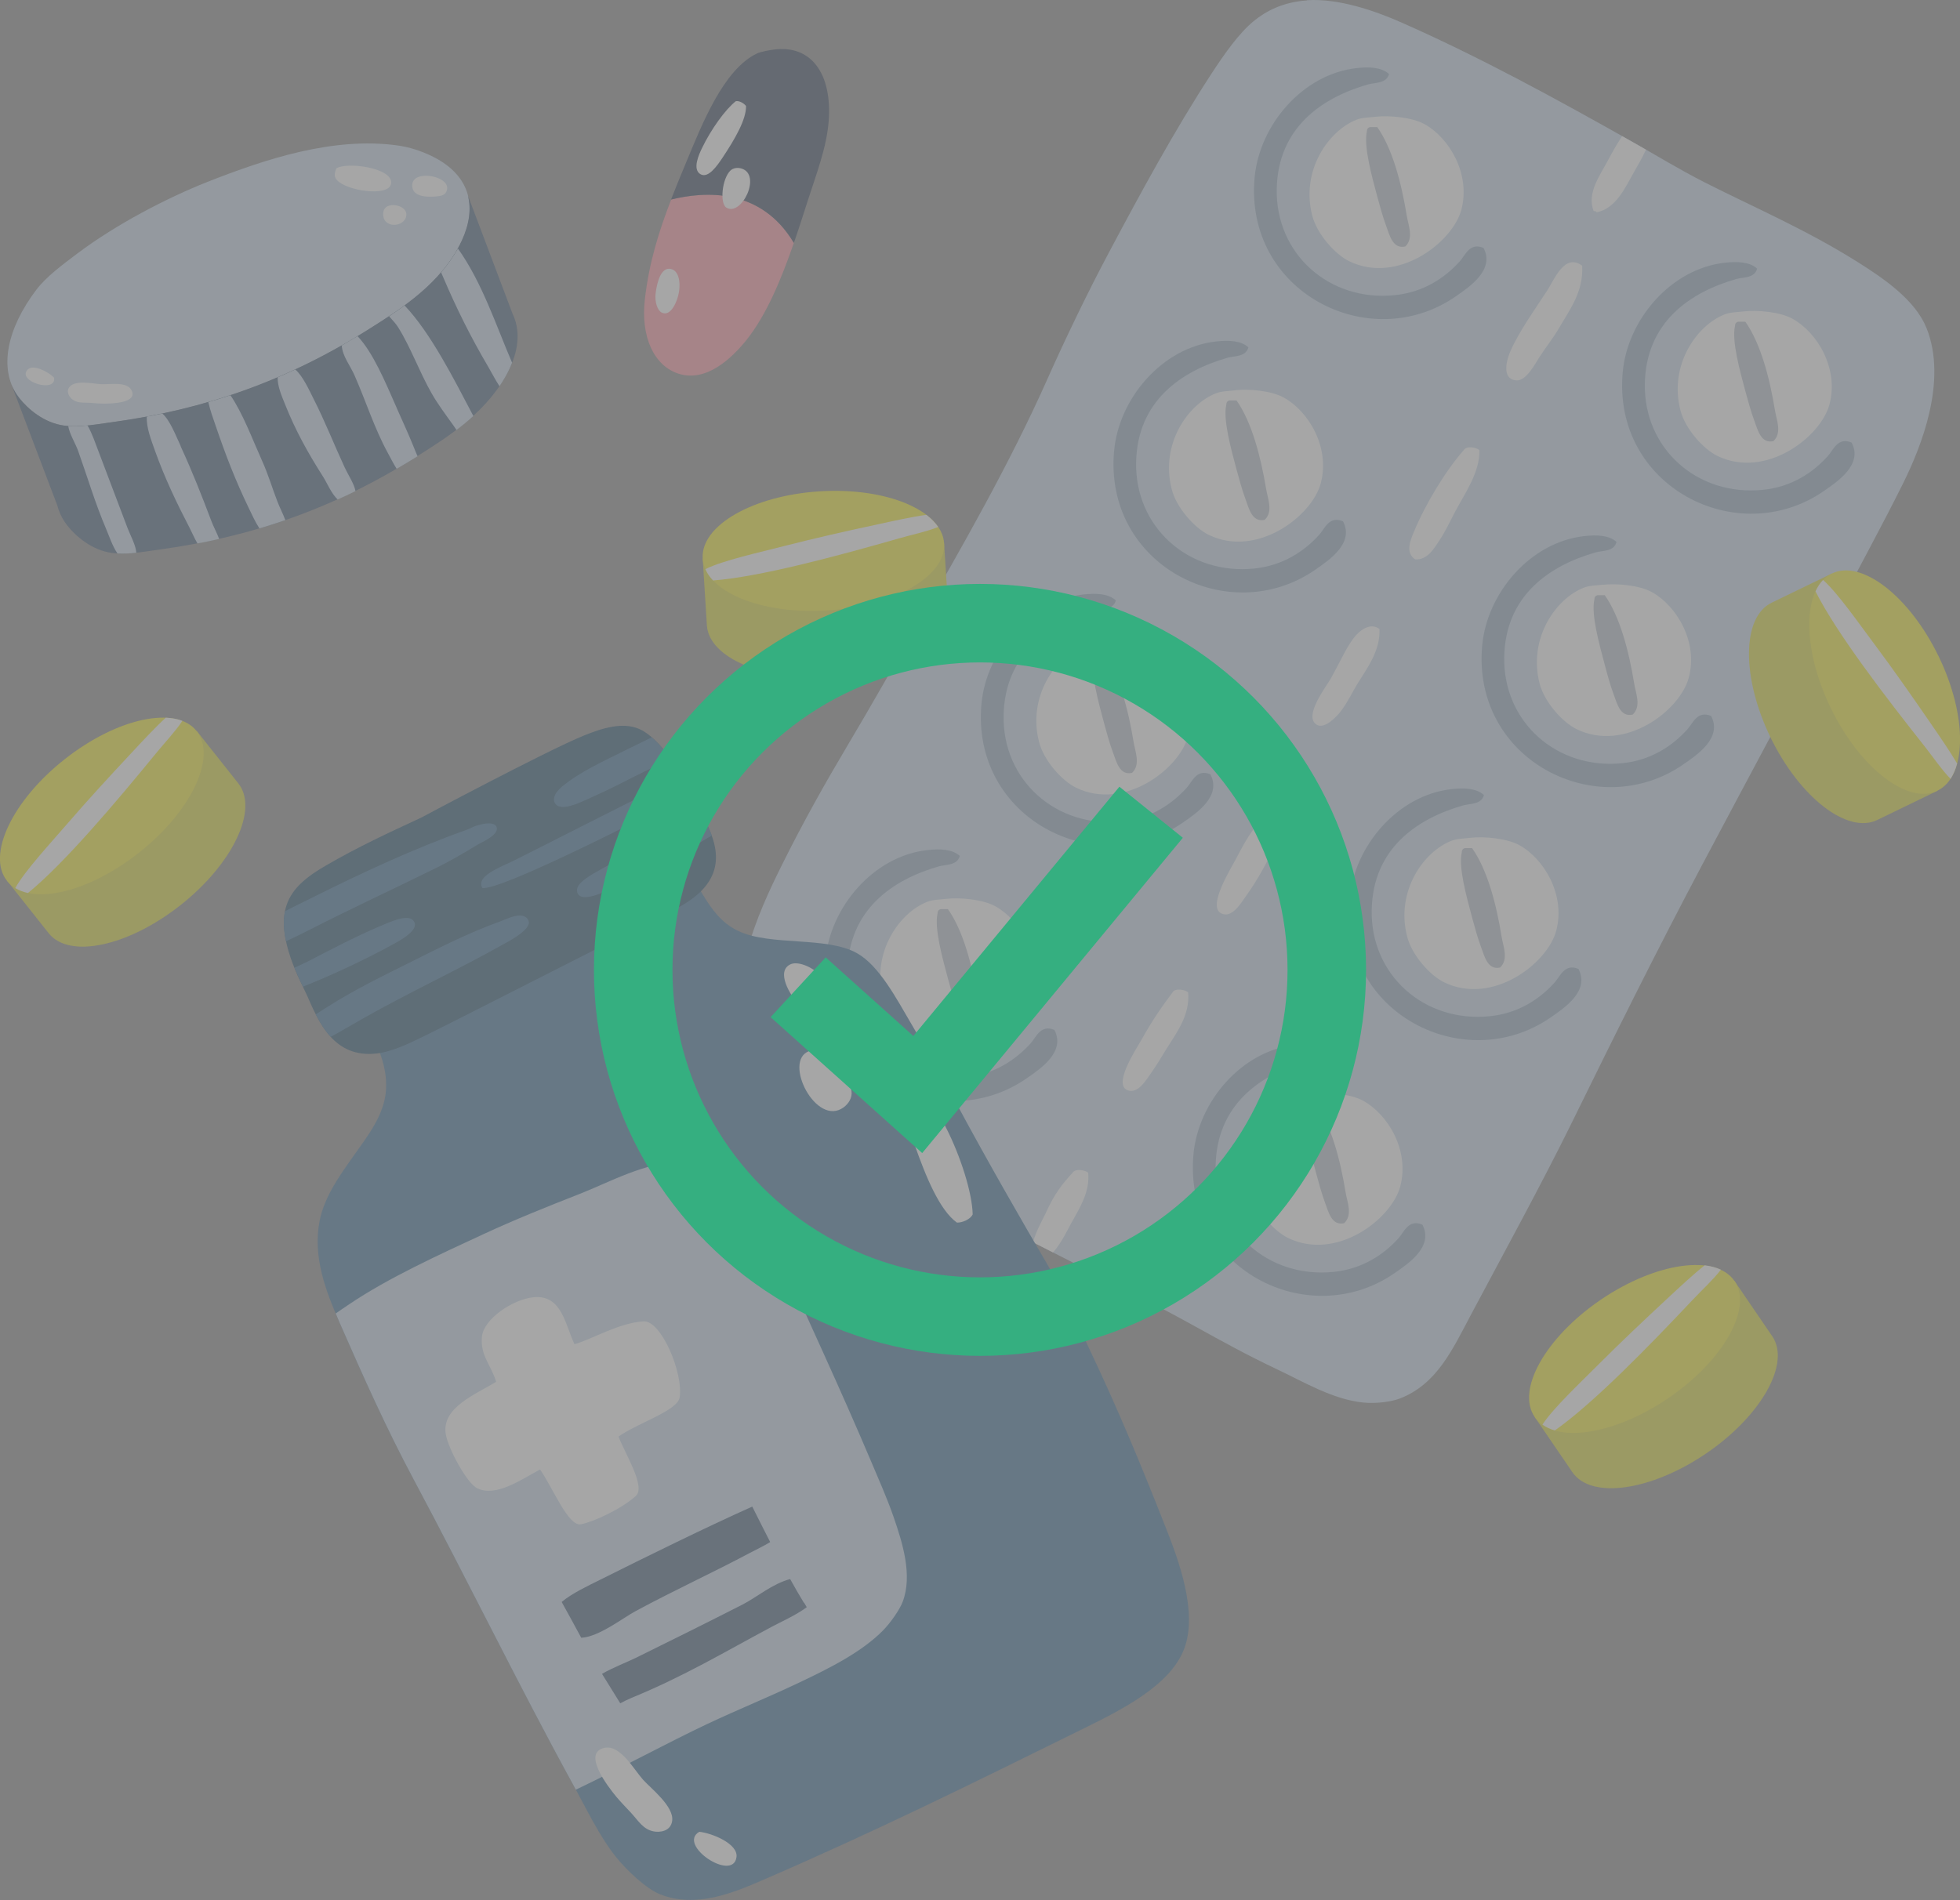 <svg xmlns="http://www.w3.org/2000/svg" width="198" height="192" viewBox="0 0 198 192" fill="none"><rect x="0" y="0" width="198" height="192" fill="#808080" stroke="none"/><g opacity="0.3" clip-path="url(#clip0_213_384)"><path fill-rule="evenodd" clip-rule="evenodd" d="M132.041 0.021C135.187 -0.176 138.787 1.043 141.529 2.252C149.61 5.816 157.349 10.072 164.715 14.224C167.137 15.588 169.62 17.116 172.227 18.439C177.462 21.083 182.408 23.18 187.643 26.465C190.457 28.231 193.51 30.37 194.627 33.169C196.727 38.458 194.141 45.028 192.258 48.829C190.013 53.343 187.674 57.568 185.533 61.721C181.021 70.47 176.707 78.413 171.958 87.38C167.188 96.387 162.988 104.878 158.787 113.432C155.662 119.784 152.031 126.385 148.637 132.769C146.733 136.343 145.181 139.865 141.384 141.322C140.619 141.611 139.087 141.859 137.701 141.715C134.628 141.405 131.638 139.597 128.875 138.295C126.092 136.983 123.35 135.475 120.836 134.081C110.759 128.503 98.809 123.1 88.814 117.109C83.993 114.227 78.219 110.746 75.767 105.798C72.953 100.096 76.647 92.111 78.933 87.514C81.189 82.959 83.392 79.075 85.648 75.273C88.09 71.183 90.449 66.978 92.632 63.177C97.091 55.43 102.037 46.794 105.803 38.313C107.665 34.13 109.931 29.44 112 25.556C115.135 19.658 118.653 13.15 122.409 7.406C123.702 5.423 125.161 3.357 126.63 2.149C127.799 1.178 129.538 0.207 132.031 0.041L132.041 0.021Z" fill="#C1D5E8"></path><path d="M160.991 21.321C161.105 21.352 161.28 21.321 161.28 21.455C163.246 21.073 164.177 18.955 165.026 17.457C165.44 16.734 165.905 15.949 166.278 15.123C165.76 14.823 165.233 14.524 164.715 14.234C164.436 14.079 164.146 13.914 163.867 13.759C163.35 14.534 162.874 15.381 162.429 16.218C161.632 17.726 160.277 19.513 160.991 21.331V21.321Z" fill="white"></path><path d="M156.231 29.461C155.114 31.175 153.49 33.448 152.62 35.4C151.979 36.846 151.886 38.365 153.2 38.437C154.193 38.489 155.083 36.743 155.507 36.092C156.211 35.018 156.935 34.099 157.38 33.334C158.652 31.165 159.966 29.471 159.832 26.847C158.042 25.525 157.028 28.252 156.231 29.471V29.461Z" fill="white"></path><path d="M147.871 45.482C146.04 47.548 143.96 50.988 142.822 53.767C142.46 54.634 141.953 55.864 142.967 56.525C144.209 56.597 144.892 55.388 145.419 54.593C146.05 53.643 146.516 52.61 147.002 51.69C148.027 49.779 149.496 47.713 149.454 45.482C149.144 45.203 148.13 45.017 147.871 45.482Z" fill="white"></path><path d="M137.049 64.117C136.159 65.067 135.466 66.71 134.452 68.538C133.987 69.365 131.628 72.381 133.014 73.228C133.821 73.724 135.083 72.36 135.466 71.844C136.221 70.831 136.625 69.912 137.049 69.22C138.208 67.361 139.439 65.728 139.356 63.559C138.529 62.919 137.577 63.559 137.049 64.117Z" fill="white"></path><path d="M128.834 81.513C128.834 81.688 128.586 81.636 128.544 81.791C126.972 83.021 126.03 84.518 124.944 86.626C124.416 87.659 121.923 91.563 123.361 92.286C124.416 92.824 125.306 91.336 125.813 90.623C127.127 88.805 128.058 86.987 128.989 85.107C129.465 84.147 130.303 83.134 129.993 81.926C129.672 81.719 129.372 81.513 128.834 81.513Z" fill="white"></path><path d="M118.446 100.282C117.422 101.645 116.46 102.998 115.28 105.116C114.815 105.942 112.176 109.899 114.121 110.219C115.073 110.374 115.849 109.031 116.284 108.422C116.894 107.564 117.453 106.593 117.867 105.932C119.026 104.114 120.205 102.482 120.029 100.271C119.719 99.993 118.705 99.807 118.446 100.271V100.282Z" fill="white"></path><path d="M109.941 118.503C109.631 118.224 108.617 118.039 108.348 118.503C107.344 119.598 106.537 120.569 105.606 122.646C105.41 123.069 104.665 124.381 104.354 125.517C105.027 125.858 105.699 126.199 106.382 126.55C107.251 125.569 107.986 123.999 108.203 123.617C109.155 121.923 110.097 120.404 109.931 118.514L109.941 118.503Z" fill="white"></path><path opacity="0.38" fill-rule="evenodd" clip-rule="evenodd" d="M134.142 106.17C133.893 107.141 132.704 107.027 132.052 107.213C127.334 108.556 122.916 111.603 122.802 117.791C122.678 124.35 128.12 129.195 134.742 128.513C137.618 128.214 139.791 126.778 141.301 125.084C141.85 124.474 142.295 123.152 143.692 123.741C144.84 125.941 142.346 127.635 140.857 128.658C132.166 134.649 119.481 128.193 120.567 116.593C121.064 111.314 125.42 106.17 130.862 105.571C132.145 105.426 133.397 105.478 134.142 106.17Z" fill="#334F70"></path><path fill-rule="evenodd" clip-rule="evenodd" d="M132.797 110.488C134.152 110.333 136.459 110.529 137.722 111.231C140.225 112.616 142.409 116.252 141.457 119.867C140.588 123.183 135.011 127.47 130.117 125.084C128.679 124.381 126.868 122.346 126.382 120.466C125.213 115.901 128.037 111.882 130.862 110.787C131.41 110.57 132.062 110.57 132.797 110.488Z" fill="white"></path><path opacity="0.38" fill-rule="evenodd" clip-rule="evenodd" d="M132.942 111.531C134.473 113.7 135.394 117.161 135.932 120.466C136.087 121.448 136.677 122.749 135.787 123.596C134.525 123.875 134.214 122.481 133.852 121.51C133.521 120.621 133.211 119.485 132.952 118.524C132.404 116.479 131.565 113.463 131.907 111.975C131.907 111.717 132.021 111.583 132.207 111.531H132.952H132.942Z" fill="#334F70"></path><path opacity="0.38" fill-rule="evenodd" clip-rule="evenodd" d="M149.91 80.335C149.661 81.306 148.472 81.192 147.82 81.378C143.102 82.721 138.684 85.769 138.57 91.956C138.446 98.516 143.888 103.36 150.51 102.678C153.386 102.389 155.559 100.943 157.069 99.249C157.618 98.639 158.063 97.317 159.459 97.906C160.608 100.106 158.114 101.8 156.625 102.823C147.934 108.814 135.249 102.358 136.335 90.758C136.832 85.479 141.188 80.335 146.63 79.736C147.913 79.591 149.165 79.643 149.91 80.335Z" fill="#334F70"></path><path fill-rule="evenodd" clip-rule="evenodd" d="M148.565 84.653C149.92 84.498 152.227 84.704 153.49 85.397C155.983 86.781 158.166 90.417 157.214 94.032C156.345 97.348 150.768 101.635 145.875 99.249C144.447 98.546 142.626 96.511 142.15 94.632C140.97 90.055 143.805 86.047 146.63 84.953C147.189 84.736 147.83 84.736 148.575 84.653H148.565Z" fill="white"></path><path opacity="0.38" fill-rule="evenodd" clip-rule="evenodd" d="M148.71 85.696C150.241 87.865 151.162 91.326 151.689 94.632C151.845 95.613 152.424 96.915 151.544 97.761C150.282 98.04 149.972 96.646 149.61 95.675C149.279 94.797 148.968 93.65 148.71 92.7C148.161 90.655 147.323 87.638 147.665 86.151C147.665 85.893 147.778 85.758 147.965 85.696H148.71Z" fill="#334F70"></path><path opacity="0.38" fill-rule="evenodd" clip-rule="evenodd" d="M163.298 54.769C163.05 55.75 161.86 55.626 161.208 55.812C156.49 57.155 152.072 60.202 151.958 66.39C151.834 72.949 157.276 77.794 163.898 77.112C166.774 76.823 168.947 75.377 170.468 73.683C171.016 73.073 171.461 71.761 172.858 72.34C174.007 74.54 171.513 76.234 170.023 77.257C161.332 83.248 148.647 76.792 149.734 65.192C150.23 59.913 154.586 54.779 160.029 54.17C161.312 54.025 162.563 54.077 163.308 54.758L163.298 54.769Z" fill="#334F70"></path><path fill-rule="evenodd" clip-rule="evenodd" d="M161.953 59.087C163.308 58.932 165.616 59.128 166.878 59.83C169.371 61.215 171.565 64.851 170.603 68.466C169.733 71.782 164.157 76.069 159.263 73.672C157.835 72.97 156.014 70.945 155.528 69.055C154.359 64.479 157.183 60.471 160.008 59.376C160.556 59.159 161.208 59.159 161.943 59.076L161.953 59.087Z" fill="white"></path><path opacity="0.38" fill-rule="evenodd" clip-rule="evenodd" d="M162.108 60.13C163.639 62.299 164.55 65.76 165.088 69.076C165.243 70.057 165.833 71.358 164.933 72.205C163.67 72.484 163.36 71.09 162.998 70.119C162.667 69.241 162.356 68.094 162.108 67.144C161.56 65.099 160.722 62.082 161.063 60.584C161.063 60.326 161.177 60.202 161.363 60.14H162.108V60.13Z" fill="#334F70"></path><path opacity="0.38" fill-rule="evenodd" clip-rule="evenodd" d="M177.504 27.147C177.255 28.128 176.066 28.004 175.414 28.19C170.696 29.533 166.278 32.58 166.164 38.768C166.04 45.338 171.482 50.172 178.104 49.49C180.98 49.201 183.153 47.755 184.663 46.061C185.212 45.451 185.657 44.129 187.053 44.718C188.202 46.918 185.708 48.612 184.219 49.635C175.528 55.616 162.843 49.17 163.929 37.57C164.426 32.291 168.792 27.157 174.224 26.548C175.496 26.403 176.759 26.455 177.504 27.137V27.147Z" fill="#334F70"></path><path fill-rule="evenodd" clip-rule="evenodd" d="M176.159 31.465C177.514 31.31 179.821 31.506 181.084 32.209C183.587 33.593 185.77 37.229 184.819 40.844C183.95 44.16 178.373 48.447 173.479 46.061C172.051 45.358 170.23 43.323 169.754 41.443C168.585 36.867 171.41 32.859 174.234 31.764C174.783 31.547 175.434 31.547 176.169 31.465H176.159Z" fill="white"></path><path opacity="0.38" fill-rule="evenodd" clip-rule="evenodd" d="M176.314 32.508C177.845 34.677 178.766 38.138 179.304 41.443C179.459 42.425 180.049 43.726 179.149 44.573C177.886 44.852 177.576 43.458 177.214 42.487C176.883 41.598 176.572 40.462 176.314 39.512C175.765 37.466 174.927 34.45 175.269 32.952C175.269 32.694 175.383 32.57 175.569 32.508H176.314Z" fill="#334F70"></path><path opacity="0.38" fill-rule="evenodd" clip-rule="evenodd" d="M96.957 86.492C96.708 87.463 95.518 87.349 94.867 87.535C90.149 88.878 85.731 91.925 85.617 98.113C85.493 104.672 90.935 109.517 97.557 108.835C100.433 108.546 102.606 107.1 104.127 105.405C104.675 104.796 105.12 103.484 106.517 104.063C107.665 106.263 105.172 107.957 103.682 108.98C94.991 114.971 82.306 108.515 83.392 96.914C83.889 91.636 88.245 86.492 93.687 85.892C94.97 85.748 96.222 85.799 96.967 86.492H96.957Z" fill="#334F70"></path><path fill-rule="evenodd" clip-rule="evenodd" d="M95.612 90.82C96.967 90.665 99.274 90.871 100.536 91.564C103.04 92.948 105.213 96.584 104.272 100.199C103.402 103.515 97.826 107.802 92.932 105.416C91.504 104.713 89.683 102.679 89.197 100.798C88.028 96.222 90.852 92.214 93.677 91.12C94.225 90.903 94.877 90.903 95.612 90.82Z" fill="white"></path><path opacity="0.38" fill-rule="evenodd" clip-rule="evenodd" d="M95.756 91.853C97.288 94.022 98.209 97.483 98.746 100.788C98.902 101.769 99.492 103.071 98.602 103.918C97.339 104.197 97.019 102.802 96.656 101.831C96.325 100.953 96.015 99.807 95.756 98.856C95.208 96.811 94.37 93.795 94.711 92.307C94.711 92.049 94.825 91.925 95.011 91.863H95.756V91.853Z" fill="#334F70"></path><path opacity="0.38" fill-rule="evenodd" clip-rule="evenodd" d="M112.725 60.667C112.476 61.638 111.286 61.525 110.635 61.71C105.917 63.053 101.499 66.101 101.385 72.288C101.261 78.848 106.703 83.692 113.325 83.01C116.201 82.721 118.374 81.275 119.895 79.581C120.443 78.972 120.888 77.649 122.274 78.238C123.423 80.438 120.929 82.132 119.439 83.155C110.748 89.136 98.064 82.69 99.15 71.09C99.647 65.811 104.003 60.678 109.445 60.068C110.728 59.923 111.98 59.975 112.725 60.667Z" fill="#334F70"></path><path fill-rule="evenodd" clip-rule="evenodd" d="M111.38 64.985C112.735 64.83 115.042 65.026 116.304 65.729C118.798 67.113 120.991 70.749 120.029 74.365C119.16 77.68 113.583 81.978 108.689 79.581C107.262 78.879 105.441 76.844 104.965 74.964C103.785 70.398 106.62 66.379 109.445 65.285C109.993 65.068 110.645 65.068 111.38 64.985Z" fill="white"></path><path opacity="0.38" fill-rule="evenodd" clip-rule="evenodd" d="M111.524 66.028C113.056 68.198 113.977 71.658 114.515 74.964C114.67 75.945 115.249 77.246 114.359 78.094C113.097 78.372 112.787 76.978 112.425 76.007C112.093 75.129 111.783 73.982 111.524 73.032C110.976 70.987 110.138 67.97 110.479 66.483C110.479 66.225 110.593 66.101 110.779 66.039H111.524V66.028Z" fill="#334F70"></path><path opacity="0.38" fill-rule="evenodd" clip-rule="evenodd" d="M126.113 35.101C125.865 36.072 124.675 35.958 124.023 36.144C119.305 37.497 114.887 40.534 114.773 46.722C114.649 53.281 120.091 58.126 126.713 57.444C129.589 57.145 131.762 55.709 133.283 54.015C133.831 53.405 134.276 52.083 135.673 52.672C136.821 54.872 134.328 56.566 132.838 57.589C124.147 63.58 111.462 57.124 112.549 45.523C113.045 40.245 117.401 35.111 122.843 34.502C124.126 34.357 125.378 34.409 126.123 35.101H126.113Z" fill="#334F70"></path><path fill-rule="evenodd" clip-rule="evenodd" d="M124.768 39.429C126.123 39.274 128.43 39.47 129.693 40.173C132.197 41.557 134.38 45.193 133.428 48.819C132.559 52.135 126.982 56.421 122.088 54.035C120.66 53.333 118.839 51.298 118.363 49.418C117.194 44.842 120.019 40.834 122.843 39.739C123.392 39.522 124.044 39.522 124.778 39.439L124.768 39.429Z" fill="white"></path><path opacity="0.38" fill-rule="evenodd" clip-rule="evenodd" d="M124.913 40.462C126.444 42.631 127.354 46.092 127.903 49.397C128.058 50.379 128.648 51.68 127.758 52.527C126.496 52.806 126.175 51.411 125.823 50.441C125.492 49.562 125.182 48.416 124.923 47.465C124.375 45.42 123.537 42.404 123.878 40.916C123.878 40.658 123.992 40.524 124.178 40.462H124.923H124.913Z" fill="#334F70"></path><path opacity="0.38" fill-rule="evenodd" clip-rule="evenodd" d="M140.319 7.479C140.07 8.46 138.88 8.336 138.229 8.522C133.521 9.865 129.093 12.912 128.979 19.1C128.855 25.659 134.287 30.504 140.908 29.822C143.785 29.533 145.957 28.087 147.478 26.393C148.027 25.783 148.472 24.461 149.868 25.05C151.017 27.25 148.523 28.944 147.033 29.967C138.342 35.958 125.658 29.502 126.744 17.902C127.241 12.623 131.596 7.489 137.039 6.88C138.311 6.735 139.574 6.787 140.319 7.479Z" fill="#334F70"></path><path fill-rule="evenodd" clip-rule="evenodd" d="M138.973 11.797C140.329 11.642 142.636 11.848 143.898 12.54C146.402 13.925 148.575 17.561 147.633 21.176C146.754 24.492 141.188 28.779 136.294 26.393C134.856 25.69 133.045 23.655 132.559 21.775C131.39 17.209 134.214 13.201 137.039 12.096C137.587 11.879 138.239 11.879 138.973 11.797Z" fill="white"></path><path opacity="0.38" fill-rule="evenodd" clip-rule="evenodd" d="M139.129 12.84C140.66 15.009 141.57 18.47 142.108 21.775C142.264 22.757 142.843 24.058 141.964 24.905C140.701 25.184 140.381 23.79 140.029 22.819C139.698 21.941 139.387 20.794 139.129 19.844C138.58 17.798 137.742 14.782 138.084 13.284C138.084 13.026 138.198 12.902 138.384 12.84H139.129Z" fill="#334F70"></path><path fill-rule="evenodd" clip-rule="evenodd" d="M0.714 88.992L4.915 94.291C6.984 96.904 12.954 95.634 18.241 91.45C23.528 87.277 26.145 81.771 24.076 79.158L19.875 73.858L0.714 88.992Z" fill="#F6EB16"></path><path opacity="0.14" fill-rule="evenodd" clip-rule="evenodd" d="M0.714 88.992L4.915 94.291C6.984 96.904 12.954 95.634 18.241 91.45C23.528 87.277 26.145 81.771 24.076 79.158L19.875 73.858L0.714 88.992Z" fill="#334F70"></path><path fill-rule="evenodd" clip-rule="evenodd" d="M19.865 73.869C21.934 76.482 19.327 81.988 14.03 86.161C8.743 90.345 2.773 91.615 0.704 89.002C-1.366 86.388 1.242 80.883 6.539 76.709C11.826 72.536 17.796 71.255 19.865 73.869Z" fill="#F6EB16"></path><path d="M18.427 72.836C17.93 72.65 17.372 72.546 16.751 72.515C15.675 73.497 14.413 74.86 13.192 76.172C11.122 78.383 8.743 80.975 6.839 83.186C5.028 85.283 2.504 88 1.542 89.735C1.914 89.962 2.349 90.128 2.825 90.231C6.518 87.225 11.743 81.027 15.851 76.007C16.627 75.056 17.734 73.889 18.417 72.846L18.427 72.836Z" fill="white"></path><path fill-rule="evenodd" clip-rule="evenodd" d="M70.987 56.432L71.411 63.177C71.618 66.503 77.247 68.848 83.982 68.435C90.718 68.011 96.005 64.985 95.798 61.659L95.374 54.913L70.987 56.432Z" fill="#F6EB16"></path><path opacity="0.14" fill-rule="evenodd" clip-rule="evenodd" d="M70.987 56.432L71.411 63.177C71.629 66.503 77.236 68.859 83.982 68.435C90.718 68.011 96.005 64.985 95.798 61.659L95.374 54.913L70.987 56.432Z" fill="#334F70"></path><path fill-rule="evenodd" clip-rule="evenodd" d="M95.374 54.903C95.581 58.229 90.293 61.266 83.558 61.679C76.822 62.103 71.194 59.748 70.987 56.422C70.78 53.095 76.067 50.069 82.803 49.645C89.538 49.222 95.167 51.577 95.374 54.903Z" fill="#F6EB16"></path><path d="M94.773 53.24C94.473 52.806 94.08 52.403 93.584 52.021C92.135 52.217 90.325 52.62 88.576 53.002C85.606 53.632 82.171 54.417 79.347 55.141C76.657 55.833 73.046 56.618 71.256 57.506C71.432 57.909 71.691 58.291 72.032 58.653C76.781 58.291 84.613 56.174 90.862 54.386C92.042 54.046 93.625 53.715 94.773 53.25V53.24Z" fill="white"></path><path d="M67.8 20.164C66.59 23.294 65.566 26.496 65.141 30.267C64.717 34.027 66.052 36.971 68.566 37.766C71.349 38.644 73.905 36.227 75.415 34.347C77.443 31.806 78.943 28.17 80.195 24.544C76.885 18.976 71.225 19.307 67.79 20.164H67.8Z" fill="#FF8C9B"></path><path d="M78.188 5.01C77.764 5.062 76.905 5.206 76.471 5.403C73.067 7.024 70.894 12.623 69.352 16.321C68.814 17.612 68.287 18.883 67.79 20.164C71.225 19.306 76.885 18.976 80.195 24.544C80.702 23.098 81.158 21.651 81.602 20.267C82.441 17.654 83.506 14.927 83.713 12.241C84.075 7.489 81.975 4.504 78.178 5.01H78.188Z" fill="#25364F"></path><path fill-rule="evenodd" clip-rule="evenodd" d="M75.364 10.712C75.395 12.065 74.246 14.049 72.994 15.929C72.456 16.734 71.577 18.015 70.801 17.623C69.87 17.148 70.646 15.526 70.925 14.947C71.804 13.119 73.243 11.084 74.329 10.227C74.639 10.154 75.146 10.413 75.364 10.712Z" fill="white"></path><path fill-rule="evenodd" clip-rule="evenodd" d="M74.888 17.023C76.998 17.633 74.898 21.941 73.367 20.97C72.704 20.546 72.932 18.087 73.77 17.251C74.07 16.951 74.525 16.92 74.888 17.023Z" fill="white"></path><path fill-rule="evenodd" clip-rule="evenodd" d="M67.759 27.178C68.525 27.312 68.773 28.418 68.587 29.523C68.442 30.411 67.769 32.064 66.838 31.578C66.424 31.372 66.114 30.515 66.238 29.585C66.383 28.5 66.766 26.992 67.749 27.168L67.759 27.178Z" fill="white"></path><path fill-rule="evenodd" clip-rule="evenodd" d="M185.057 57.95L178.963 60.904C175.962 62.361 175.921 68.445 178.859 74.509C181.808 80.573 186.619 84.302 189.63 82.855L195.724 79.901L185.057 57.961V57.95Z" fill="#F6EB16"></path><path opacity="0.14" fill-rule="evenodd" clip-rule="evenodd" d="M185.057 57.95L178.963 60.904C175.962 62.361 175.921 68.445 178.859 74.509C181.808 80.573 186.619 84.302 189.63 82.855L195.724 79.901L185.057 57.961V57.95Z" fill="#334F70"></path><path fill-rule="evenodd" clip-rule="evenodd" d="M195.724 79.891C192.723 81.347 187.902 77.608 184.953 71.555C182.004 65.491 182.056 59.407 185.057 57.95C188.057 56.494 192.878 60.233 195.827 66.286C198.776 72.35 198.724 78.434 195.724 79.891Z" fill="#F6EB16"></path><path d="M197.038 78.713C197.327 78.269 197.555 77.742 197.71 77.153C196.976 75.893 195.92 74.374 194.906 72.897C193.189 70.397 191.171 67.515 189.423 65.181C187.757 62.96 185.657 59.923 184.167 58.601C183.856 58.921 183.608 59.303 183.401 59.747C185.543 64.003 190.478 70.428 194.503 75.511C195.258 76.471 196.169 77.804 197.038 78.692V78.713Z" fill="white"></path><path fill-rule="evenodd" clip-rule="evenodd" d="M155.031 143.171L158.849 148.759C160.732 151.507 166.764 150.66 172.341 146.869C177.918 143.078 180.908 137.769 179.035 135.021L175.217 129.432L155.031 143.171Z" fill="#F6EB16"></path><path opacity="0.14" fill-rule="evenodd" clip-rule="evenodd" d="M155.031 143.171L158.849 148.759C160.732 151.507 166.764 150.67 172.341 146.869C177.918 143.078 180.908 137.769 179.035 135.021L175.217 129.432L155.031 143.171Z" fill="#334F70"></path><path fill-rule="evenodd" clip-rule="evenodd" d="M175.217 129.422C177.09 132.17 174.1 137.479 168.523 141.281C162.946 145.072 156.904 145.919 155.031 143.171C153.148 140.423 156.149 135.114 161.715 131.323C167.292 127.532 173.334 126.685 175.217 129.432V129.422Z" fill="#F6EB16"></path><path d="M173.851 128.296C173.375 128.069 172.817 127.924 172.206 127.852C171.058 128.761 169.713 130.021 168.399 131.24C166.174 133.306 163.619 135.723 161.56 137.789C159.604 139.752 156.904 142.283 155.818 143.946C156.18 144.204 156.593 144.4 157.069 144.535C160.97 141.797 166.619 135.982 171.068 131.261C171.906 130.373 173.096 129.278 173.851 128.286V128.296Z" fill="white"></path><path fill-rule="evenodd" clip-rule="evenodd" d="M43.124 15.546C47.066 17.23 48.494 20.37 46.652 24.337C44.645 28.655 40.361 31.31 37.475 33.138C29.022 38.499 20.693 41.381 11.36 42.662C9.343 42.941 7.408 43.323 5.742 42.858C3.797 42.321 2.328 40.813 1.697 39.873C-0.083 37.208 0.673 33.231 3.673 29.275C4.677 27.953 6.291 26.765 7.822 25.608C11.723 22.674 16.813 20.019 20.962 18.377C26.828 16.063 33.657 13.811 40.113 14.689C41.044 14.813 42.058 15.082 43.124 15.546Z" fill="#C1D5E8"></path><path d="M51.494 37.208C52.477 35.111 52.519 33.242 51.774 31.692L47.263 19.741C47.614 21.083 47.428 22.633 46.642 24.327C44.635 28.645 40.351 31.299 37.465 33.128C29.011 38.489 20.683 41.371 11.35 42.652C9.332 42.931 7.398 43.313 5.732 42.848C3.787 42.311 2.318 40.803 1.686 39.863C1.459 39.532 1.283 39.181 1.138 38.809L5.784 51.05C5.939 51.649 6.187 52.217 6.529 52.724C7.16 53.674 8.639 55.182 10.574 55.719C12.25 56.184 14.185 55.791 16.203 55.513C25.535 54.232 33.864 51.35 42.317 45.989C45.204 44.16 49.487 41.505 51.494 37.188V37.208Z" fill="#334F70"></path><path d="M51.494 37.208C51.587 37.022 51.66 36.836 51.732 36.65C50.139 32.962 48.711 28.541 46.259 25.112C45.773 25.99 45.193 26.785 44.562 27.529C44.635 27.684 44.697 27.829 44.759 27.983C46.124 31.186 47.552 34.057 49.322 37.063C49.663 37.642 50.025 38.365 50.46 39.026C50.842 38.458 51.194 37.859 51.494 37.218V37.208Z" fill="#C1D5E8"></path><path d="M40.868 30.866C40.341 31.258 39.813 31.62 39.306 31.96C39.617 32.322 39.989 32.684 40.237 33.097C41.489 35.101 42.358 37.559 43.6 39.739C44.21 40.813 45.028 41.908 45.793 42.972C45.897 43.117 46 43.282 46.114 43.447C46.694 43.013 47.263 42.538 47.821 42.032C47.77 41.939 47.708 41.836 47.666 41.743C45.99 38.572 43.538 33.654 40.879 30.876L40.868 30.866Z" fill="#C1D5E8"></path><path d="M40.103 41.278C38.903 38.551 37.692 35.627 36.119 33.964C35.592 34.285 35.054 34.594 34.526 34.904C34.578 35.979 35.406 36.97 35.83 37.962C37.009 40.648 37.806 43.251 39.192 45.792C39.451 46.257 39.73 46.835 40.072 47.372C40.775 46.959 41.479 46.546 42.182 46.102C42.038 45.761 41.882 45.41 41.758 45.079C41.262 43.85 40.651 42.517 40.103 41.288V41.278Z" fill="#C1D5E8"></path><path d="M34.847 47.29C33.761 44.945 32.819 42.549 31.712 40.369C31.195 39.346 30.615 38.035 29.829 37.332C29.239 37.611 28.649 37.869 28.049 38.127C28.029 39.036 28.453 39.997 28.784 40.824C29.849 43.499 31.091 45.74 32.633 48.158C33.057 48.829 33.46 49.852 34.112 50.471C34.712 50.203 35.312 49.924 35.913 49.624C35.768 48.86 35.209 48.065 34.857 47.3L34.847 47.29Z" fill="#C1D5E8"></path><path d="M26.487 46.587C25.483 44.346 24.531 41.774 23.279 39.935C22.545 40.183 21.8 40.41 21.045 40.627C21.231 41.464 21.552 42.342 21.738 42.879C22.845 46.133 23.776 48.509 25.101 51.277C25.432 51.959 25.773 52.723 26.208 53.395C27.087 53.136 27.956 52.847 28.825 52.558C28.598 51.928 28.256 51.288 28.029 50.688C27.511 49.356 27.087 47.91 26.487 46.587Z" fill="#C1D5E8"></path><path d="M18.262 45.09C17.744 43.984 17.196 42.497 16.399 41.784C15.882 41.898 15.354 42.001 14.826 42.094C14.785 43.251 15.271 44.449 15.675 45.596C16.658 48.333 17.837 50.802 19.162 53.354C19.4 53.808 19.638 54.386 19.948 54.913C20.683 54.779 21.417 54.624 22.141 54.459C21.914 53.849 21.572 53.23 21.345 52.63C20.372 50.058 19.431 47.651 18.251 45.1L18.262 45.09Z" fill="#C1D5E8"></path><path d="M12.892 53.374C11.909 50.802 10.967 48.271 10.005 45.751C9.653 44.842 9.312 43.798 8.846 42.993C8.174 43.065 7.512 43.096 6.891 43.044C7.025 43.86 7.605 44.769 7.884 45.534C8.857 48.261 9.601 50.823 10.729 53.467C11.06 54.242 11.36 55.182 11.867 55.926C12.478 55.957 13.119 55.926 13.771 55.853C13.719 55.078 13.192 54.149 12.892 53.374Z" fill="#C1D5E8"></path><path fill-rule="evenodd" clip-rule="evenodd" d="M5.463 38.158C5.722 39.77 1.676 38.53 2.783 37.353C3.352 36.743 4.904 37.59 5.463 38.158Z" fill="white"></path><path fill-rule="evenodd" clip-rule="evenodd" d="M7.294 40.348C7.025 40.131 6.591 39.532 7.077 39.036C7.708 38.375 9.477 38.788 10.222 38.819C11.122 38.861 12.819 38.52 13.285 39.429C13.947 40.71 11.34 40.792 10.44 40.782C9.964 40.782 9.498 40.73 9.095 40.7C8.401 40.658 7.822 40.761 7.305 40.348H7.294Z" fill="white"></path><path fill-rule="evenodd" clip-rule="evenodd" d="M33.957 17.034C34.93 16.311 39.813 16.941 39.503 18.583C39.244 19.926 34.95 19.276 34.029 18.181C33.791 17.902 33.729 17.654 33.967 17.034H33.957Z" fill="white"></path><path fill-rule="evenodd" clip-rule="evenodd" d="M38.716 21.806C38.52 20.195 40.951 20.608 41.044 21.569C41.179 22.87 38.892 23.222 38.716 21.806Z" fill="white"></path><path fill-rule="evenodd" clip-rule="evenodd" d="M41.645 18.645C41.758 17.106 45.452 17.767 45.162 19.152C45.038 19.73 44.614 19.813 43.859 19.864C42.731 19.937 41.572 19.73 41.645 18.656V18.645Z" fill="white"></path><path fill-rule="evenodd" clip-rule="evenodd" d="M69.714 88.289C71.256 90.706 72.218 92.968 74.588 94.073C77.888 95.623 83.516 94.58 86.579 96.315C88.824 97.586 90.531 100.85 92.114 103.546C93.78 106.387 95.332 109.124 96.729 111.696C99.781 117.357 102.937 122.873 105.948 128.007C107.644 130.889 108.845 133.771 110.169 136.56C112.89 142.303 115.27 147.995 117.805 154.451C119.046 157.602 121.012 162.849 119.646 166.547C118.229 170.39 113.045 172.89 109.103 174.832C98.053 180.286 88.514 185.007 77.081 189.955C74.081 191.256 70.283 192.847 66.672 191.401C65.307 190.853 63.331 189.025 62.193 187.589C60.527 185.492 59.244 182.775 57.847 180.224C52.384 170.256 47.387 159.957 41.769 149.441C39.037 144.328 36.74 139.194 34.257 133.523C32.86 130.331 31.598 126.964 32.281 123.389C32.767 120.89 34.361 118.72 35.706 116.809C37.03 114.919 38.851 112.698 38.996 110.095C39.141 107.564 38.065 105.808 37.413 103.784C45.131 99.745 53.243 96.036 61.261 92.07C64.013 90.716 67.076 89.126 69.694 88.258L69.714 88.289Z" fill="#2D6691"></path><path d="M80.785 169.987C83.827 168.541 87.055 166.93 89.217 164.729C89.911 164.027 90.894 162.653 91.194 161.837C92.208 159.141 91.163 155.866 90.273 153.284C89.59 151.311 88.721 149.39 88.038 147.757C84.737 139.969 81.903 133.988 78.55 126.447C76.76 122.418 74.267 117.295 68.928 117.367C65.152 117.419 61.613 119.444 58.52 120.652C55.25 121.933 52.074 123.204 48.773 124.732C44.417 126.757 39.234 129.102 35.199 131.839C34.806 132.108 34.361 132.397 33.916 132.717C34.029 132.996 34.154 133.275 34.267 133.554C36.751 139.225 39.047 144.359 41.779 149.472C47.397 159.988 52.394 170.287 57.857 180.255C57.961 180.441 58.064 180.637 58.168 180.834C62.637 178.706 67.448 176.082 71.432 174.202C74.66 172.683 77.64 171.485 80.785 169.987Z" fill="#C1D5E8"></path><path fill-rule="evenodd" clip-rule="evenodd" d="M58.044 135.816C59.709 135.372 62.513 133.657 65.017 133.513C66.797 133.41 69.042 138.74 68.659 141.198C68.452 142.541 64.438 143.77 62.482 145.154C63.206 147.014 65.265 150.237 64.22 151.166C62.762 152.478 59.947 153.78 58.675 154.017C57.402 154.245 55.85 150.33 54.557 148.481C52.663 149.483 50.129 151.301 48.215 150.381C47.18 149.886 45.338 146.477 45.048 145C44.5 142.221 48.111 140.878 50.118 139.618C49.632 137.944 48.483 136.963 48.69 135.031C48.887 133.255 51.805 131.282 53.915 131.075C56.761 130.806 57.092 133.854 58.033 135.816H58.044Z" fill="white"></path><path fill-rule="evenodd" clip-rule="evenodd" d="M75.995 152.23C71.608 154.183 65.203 157.333 60.62 159.626C59.461 160.205 57.754 161 56.74 161.868C57.412 163.066 58.064 164.285 58.716 165.483C60.485 165.401 62.927 163.479 64.231 162.777C68.287 160.597 72.094 158.862 75.715 156.93C76.367 156.579 77.122 156.238 77.805 155.815C77.195 154.627 76.595 153.428 75.995 152.23Z" fill="#334F70"></path><path fill-rule="evenodd" clip-rule="evenodd" d="M81.209 161.95C80.723 161.155 80.268 160.36 79.823 159.554C78.054 160.008 76.388 161.424 75.053 162.105C71.928 163.707 67.345 165.979 64.241 167.508C63.382 167.931 61.923 168.489 60.816 169.13C60.847 169.181 60.879 169.233 60.91 169.285C61.489 170.225 62.068 171.165 62.658 172.105C63.01 171.919 63.382 171.733 63.796 171.557C69.104 169.378 73.098 166.971 77.992 164.357C78.83 163.903 80.392 163.221 81.499 162.395C81.406 162.25 81.323 162.095 81.23 161.94L81.209 161.95Z" fill="#334F70"></path><path fill-rule="evenodd" clip-rule="evenodd" d="M96.667 123.534C94.929 122.284 93.542 118.948 92.373 115.601C91.866 114.165 91.1 111.83 92.332 111.242C93.811 110.529 95.115 113.039 95.57 113.948C97.029 116.799 98.219 120.539 98.26 122.708C98.053 123.173 97.246 123.555 96.656 123.534H96.667Z" fill="white"></path><path fill-rule="evenodd" clip-rule="evenodd" d="M85.234 111.882C82.461 113.938 79.047 107.213 81.727 106.211C82.896 105.777 85.762 108.411 86.02 110.26C86.114 110.921 85.72 111.521 85.234 111.882Z" fill="white"></path><path fill-rule="evenodd" clip-rule="evenodd" d="M84.52 102.782C83.62 103.608 82.006 102.864 80.775 101.594C79.781 100.561 78.364 98.144 79.844 97.441C80.495 97.121 81.871 97.544 82.927 98.588C84.158 99.796 85.679 101.718 84.52 102.782Z" fill="white"></path><path fill-rule="evenodd" clip-rule="evenodd" d="M70.645 185.089C68.359 186.412 74.06 190.223 74.401 187.641C74.577 186.298 71.928 185.224 70.645 185.089Z" fill="white"></path><path fill-rule="evenodd" clip-rule="evenodd" d="M66.031 185.048C66.579 185.162 67.759 185.089 67.904 183.974C68.09 182.507 65.752 180.71 64.955 179.821C63.993 178.737 62.658 176.268 61.065 176.609C58.788 177.094 61.344 180.441 62.275 181.567C62.772 182.156 63.31 182.693 63.755 183.178C64.51 184.005 64.976 184.842 66.031 185.048Z" fill="white"></path><path fill-rule="evenodd" clip-rule="evenodd" d="M70.077 80.8C69.384 79.529 68.928 78.455 68.07 77.133C67.273 75.893 65.887 74.23 64.583 73.662C62.897 72.928 60.858 73.559 58.934 74.344C55.23 75.852 42.576 82.597 42.566 82.608C39.224 84.157 36.089 85.614 32.933 87.452C31.143 88.485 29.529 89.673 28.939 91.491C27.874 94.776 30.419 99.228 31.009 100.561C32.199 103.277 33.72 106.924 38.024 106.449C39.721 106.263 41.552 105.323 43.187 104.527C46.032 103.133 63.373 94.27 66.197 92.886C67.822 92.09 69.684 91.223 70.874 89.993C73.885 86.894 71.505 83.413 70.077 80.81V80.8Z" fill="#114262"></path><path d="M31.163 94.001C35.571 91.749 39.813 89.797 44.2 87.628C45.359 87.06 46.828 86.213 48.214 85.366C48.69 85.076 50.594 84.302 50.118 83.475C49.911 83.114 49.135 83.165 48.597 83.3C47.697 83.516 47.883 83.579 47.056 83.878C41.862 85.727 36.564 88.186 31.588 90.675C30.677 91.13 29.725 91.584 28.784 92.08C28.598 93.041 28.67 94.084 28.887 95.107C29.736 94.714 30.501 94.342 31.143 94.012L31.163 94.001Z" fill="#2D6691"></path><path d="M63.01 75.893C60.93 76.936 58.633 77.959 56.792 79.467C56.45 79.746 56.16 80.139 56.13 80.201C55.954 80.542 55.85 80.945 56.15 81.275C56.761 81.936 58.364 81.192 59.337 80.759C60.558 80.211 61.675 79.684 62.565 79.23C64.314 78.331 66.031 77.494 67.749 76.668C67.231 75.934 66.559 75.129 65.834 74.509C64.883 74.974 63.941 75.428 62.999 75.893H63.01Z" fill="#2D6691"></path><path d="M38.965 95.809C40.01 95.251 42.503 94.053 41.789 93.061C41.231 92.287 39.441 93.144 38.282 93.629C35.809 94.683 33.254 96.036 31.05 97.173C30.698 97.348 30.232 97.555 29.746 97.782C30.046 98.516 30.346 99.166 30.605 99.693C33.44 98.557 36.099 97.328 38.965 95.819V95.809Z" fill="#2D6691"></path><path d="M68.111 84.157C65.876 85.211 63.237 86.409 60.899 87.731C59.803 88.351 58.033 89.25 58.313 90.159C58.664 91.336 61.137 90.086 62.213 89.59C65.565 88.062 68.462 86.502 71.473 84.674C71.618 84.591 71.763 84.508 71.908 84.425C71.701 83.847 71.442 83.279 71.153 82.731C70.118 83.031 68.907 83.785 68.111 84.157Z" fill="#2D6691"></path><path d="M51.091 95.282C51.577 95.014 53.75 93.826 53.388 93.02C52.891 91.915 51.07 92.917 50.532 93.103C47.459 94.208 44.655 95.623 41.831 97.038C38.882 98.516 36.026 99.869 33.098 101.728C32.746 101.955 32.322 102.214 31.898 102.493C32.312 103.309 32.798 104.094 33.409 104.765C34.526 104.156 35.623 103.505 36.73 102.875C41.593 100.127 46.124 98.071 51.08 95.282H51.091Z" fill="#2D6691"></path><path d="M52.001 86.915C50.449 87.669 48.039 88.537 48.732 89.725C50.522 89.963 63.61 83.372 69.756 80.159C69.445 79.571 69.176 79.013 68.856 78.424C64.024 80.8 52.922 86.471 52.012 86.905L52.001 86.915Z" fill="#2D6691"></path></g><circle cx="99" cy="98" r="35.034" stroke="#35AF80" stroke-width="7.932"></circle><g clip-path="url(#clip1_213_384)"><path d="M93.161 116.508L77.847 102.776L83.41 96.735L92.266 104.677L113.082 79.492L119.492 84.65L93.161 116.508Z" fill="#35AF80"></path></g><defs><clipPath id="clip0_213_384"><rect width="198" height="192" fill="white"></rect></clipPath><clipPath id="clip1_213_384"><rect width="41.644" height="37.017" fill="white" transform="translate(77.847 79.492)"></rect></clipPath></defs></svg>